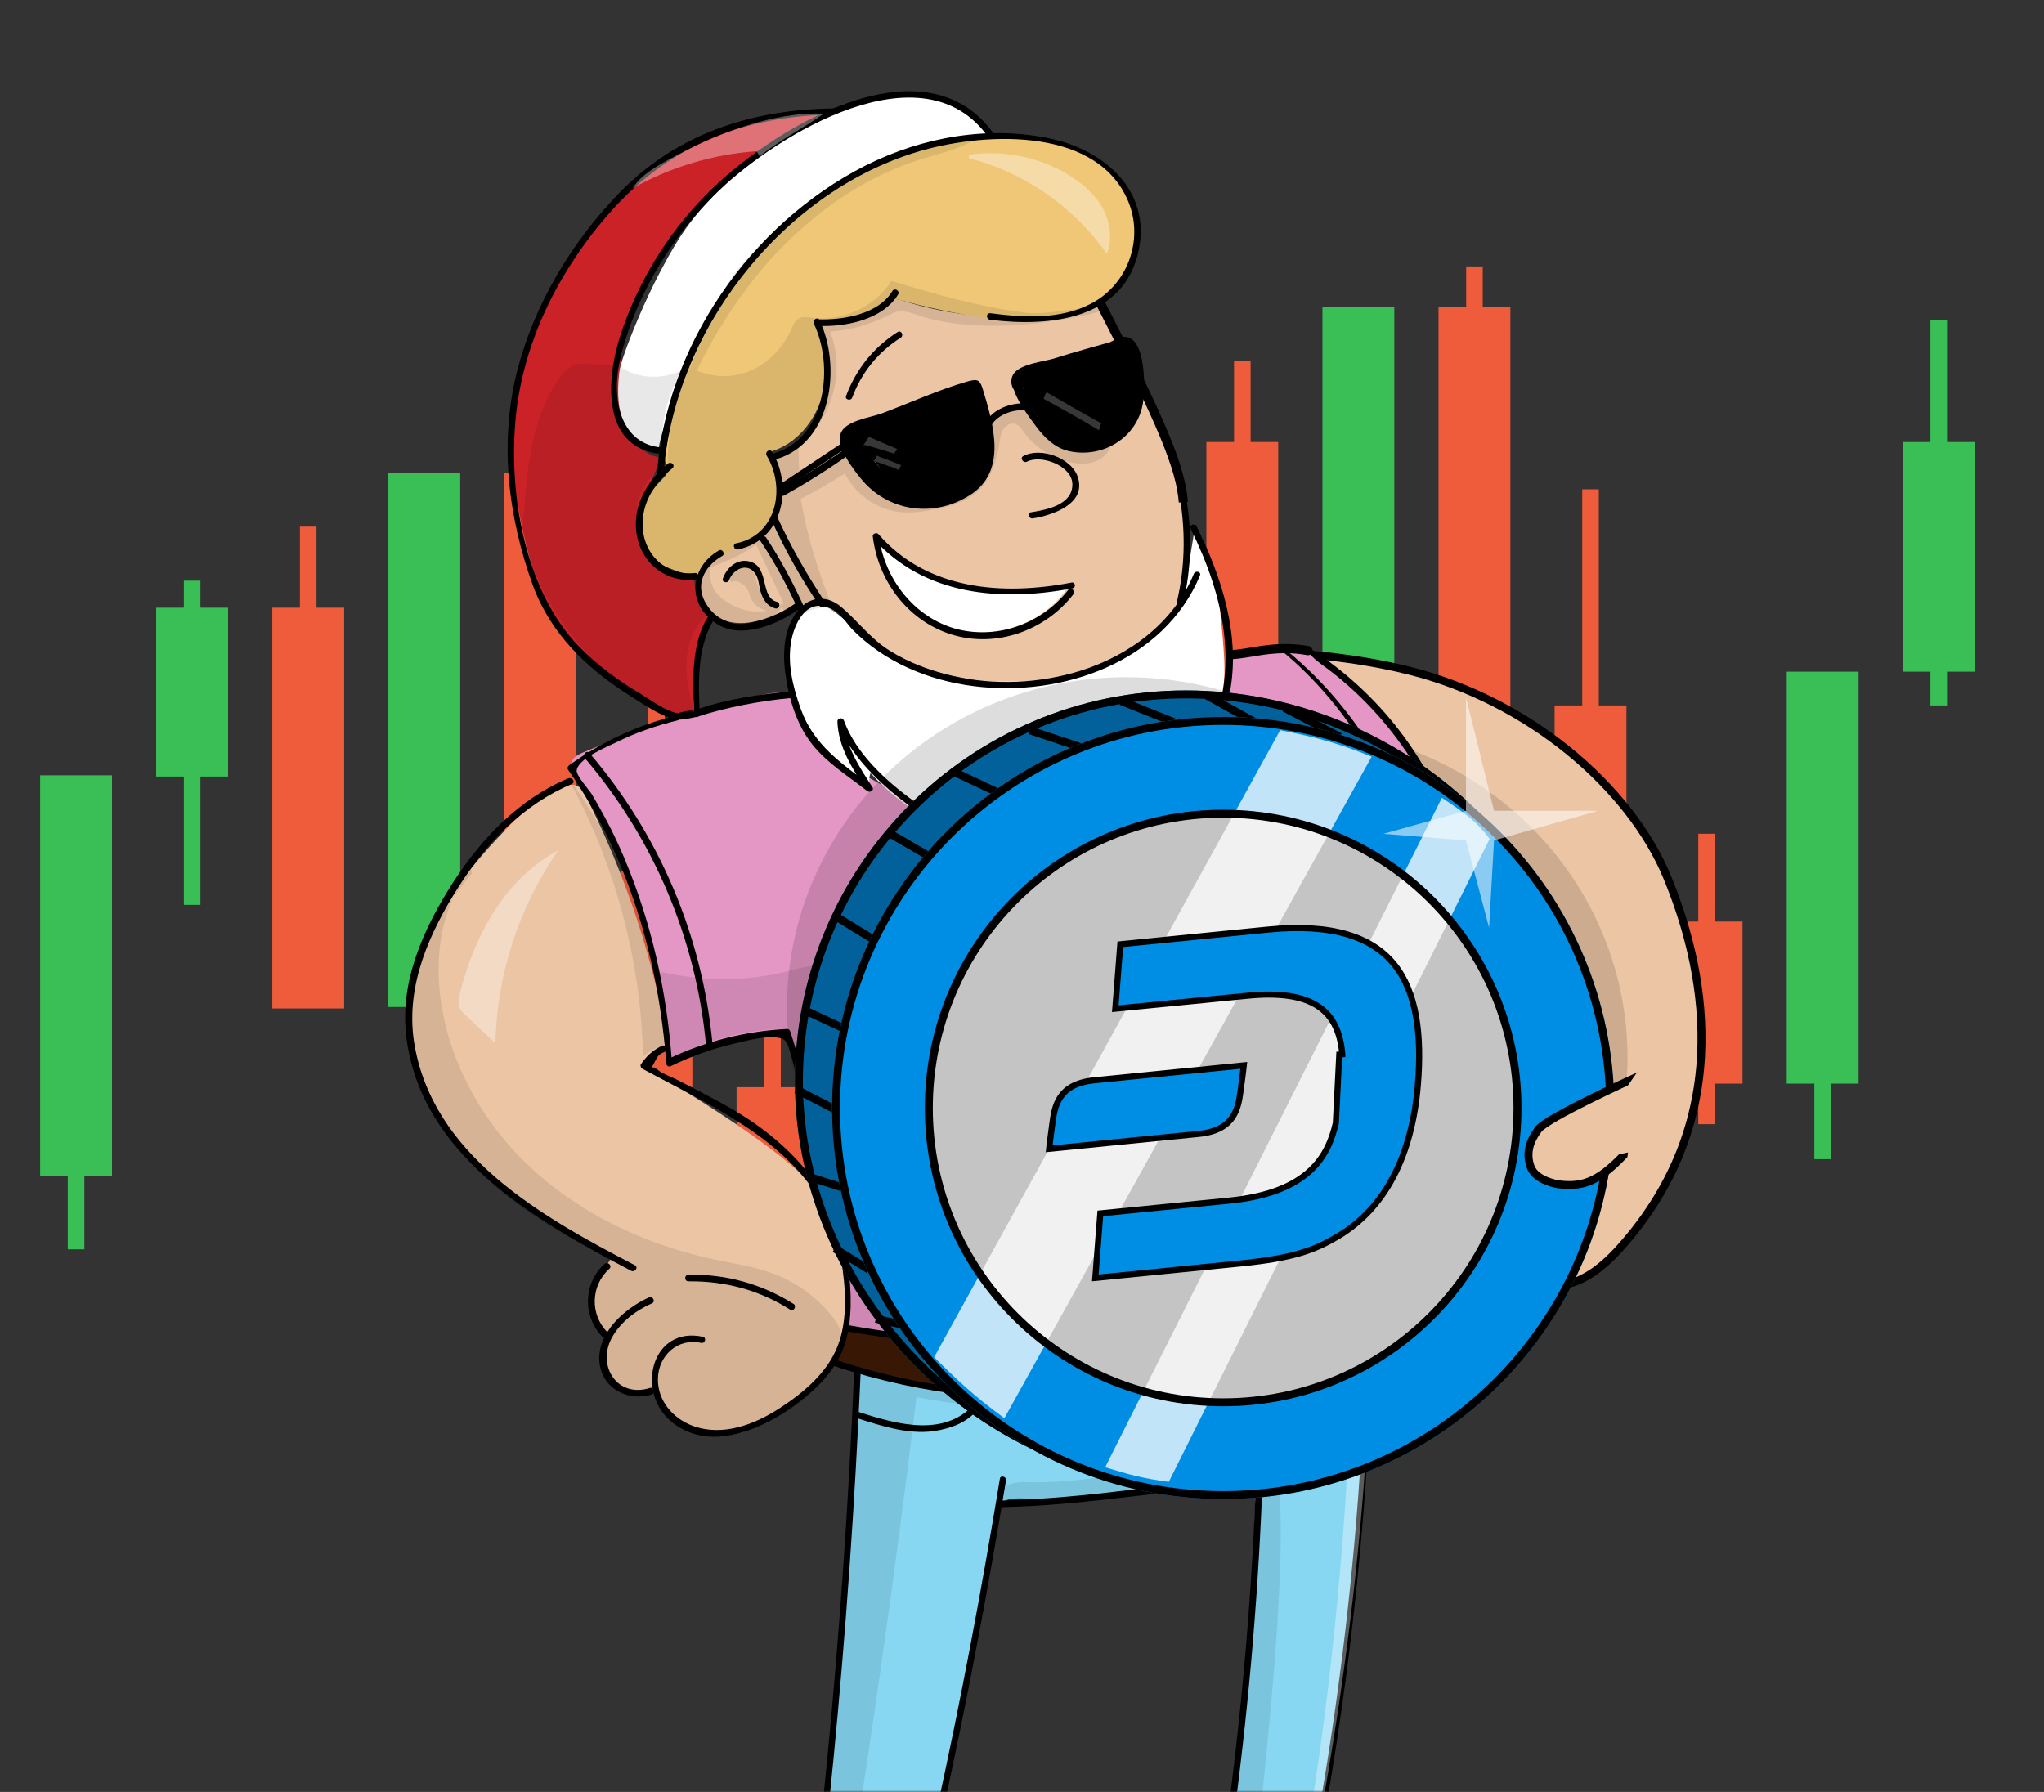 <svg width="560" height="491" viewBox="0 0 560 491" fill="none" xmlns="http://www.w3.org/2000/svg">
<rect x="0" y="0" width="560" height="491" fill="#333333" stroke="none"/>
<g clip-path="url(#clip0)">
<rect x="201.805" y="297.898" width="19.686" height="44.414" fill="#EF5C3C"/>
<rect x="170" y="238.68" width="19.686" height="59.219" fill="#EF5C3C"/>
<rect x="138.199" y="129.492" width="19.686" height="109.819" fill="#EF5C3C"/>
<rect x="74.602" y="166.504" width="19.686" height="109.819" fill="#EF5C3C"/>
<rect x="82.172" y="144.297" width="4.543" height="75.874" fill="#EF5C3C"/>
<rect x="145.773" y="118.391" width="4.543" height="140.645" fill="#EF5C3C"/>
<rect x="177.57" y="179.457" width="4.543" height="79.575" fill="#EF5C3C"/>
<rect x="209.371" y="273.84" width="4.543" height="79.575" fill="#EF5C3C"/>
<rect x="457.715" y="252.508" width="19.686" height="44.414" fill="#EF5C3C"/>
<rect x="425.914" y="193.289" width="19.686" height="59.219" fill="#EF5C3C"/>
<rect x="394.113" y="84.106" width="19.686" height="109.819" fill="#EF5C3C"/>
<rect x="330.512" y="121.113" width="19.686" height="109.819" fill="#EF5C3C"/>
<rect x="338.09" y="98.906" width="4.543" height="75.874" fill="#EF5C3C"/>
<rect x="401.688" y="73" width="4.543" height="140.645" fill="#EF5C3C"/>
<rect x="433.488" y="134.07" width="4.543" height="79.575" fill="#EF5C3C"/>
<rect x="465.285" y="228.449" width="4.543" height="79.575" fill="#EF5C3C"/>
<rect x="265.398" y="166.508" width="19.686" height="62.92" fill="#3ABF57"/>
<rect x="106.398" y="129.496" width="19.686" height="146.425" fill="#3ABF57"/>
<rect x="42.797" y="166.508" width="19.686" height="46.265" fill="#3ABF57"/>
<rect x="11" y="212.438" width="19.686" height="109.819" fill="#3ABF57"/>
<rect x="50.375" y="159.105" width="4.543" height="88.828" fill="#3ABF57"/>
<rect x="113.969" y="205.371" width="4.543" height="88.828" fill="#3ABF57"/>
<rect x="18.57" y="253.484" width="4.543" height="88.828" fill="#3ABF57"/>
<rect x="233.602" y="229.426" width="19.686" height="112.886" fill="#3ABF57"/>
<rect x="241.168" y="274.172" width="4.543" height="88.828" fill="#3ABF57"/>
<rect x="272.977" y="133.195" width="4.543" height="105.484" fill="#3ABF57"/>
<rect x="521.316" y="121.117" width="19.686" height="62.92" fill="#3ABF57"/>
<rect x="362.316" y="84.106" width="19.686" height="146.425" fill="#3ABF57"/>
<rect x="298.715" y="121.117" width="19.686" height="46.265" fill="#3ABF57"/>
<rect x="306.285" y="113.715" width="4.543" height="88.828" fill="#3ABF57"/>
<rect x="369.887" y="159.98" width="4.543" height="88.828" fill="#3ABF57"/>
<rect x="489.516" y="184.035" width="19.686" height="112.886" fill="#3ABF57"/>
<rect x="497.082" y="228.785" width="4.543" height="88.828" fill="#3ABF57"/>
<rect x="528.887" y="87.809" width="4.543" height="105.484" fill="#3ABF57"/>
<mask id="mask0" mask-type="alpha" maskUnits="userSpaceOnUse" x="0" y="0" width="617" height="491">
<rect width="617" height="491" fill="#C4C4C4"/>
</mask>
<g mask="url(#mask0)">
<path d="M385.959 183.728C370.851 179.975 357.441 179.291 357.441 179.291L387.941 252.103L413.67 313.837L399.584 358.253L377.426 376.153C384.333 382.03 420.159 355.039 425.914 351.901C425.914 351.901 433.012 353.975 443.712 342.094C476.685 305.481 466.218 263.291 456.788 240.391C446.618 215.692 418.89 191.909 385.959 183.728Z" fill="#EBC5A4"/>
<path fill-rule="evenodd" clip-rule="evenodd" d="M359.128 180.499L388.946 251.685L414.829 313.787L400.523 358.897L379.526 375.858C379.97 375.914 380.503 375.915 381.137 375.845C382.65 375.679 384.535 375.133 386.705 374.272C391.037 372.554 396.279 369.672 401.536 366.478C406.782 363.289 411.998 359.817 416.272 356.938C416.945 356.485 417.596 356.045 418.222 355.622C421.535 353.386 424.132 351.632 425.392 350.945L425.787 350.73L426.207 350.853C426.208 350.853 426.208 350.853 426.208 350.853C426.209 350.853 426.209 350.853 426.21 350.853C426.214 350.854 426.222 350.856 426.235 350.859C426.267 350.866 426.324 350.878 426.407 350.891C426.573 350.917 426.84 350.947 427.201 350.951C427.923 350.958 429.032 350.862 430.477 350.413C433.363 349.517 437.653 347.193 442.902 341.366C475.44 305.235 465.162 263.592 455.78 240.807C445.758 216.468 418.335 192.896 385.696 184.787C378.197 182.924 371.114 181.822 365.902 181.185C363.298 180.867 361.164 180.666 359.683 180.544C359.486 180.528 359.301 180.513 359.128 180.499ZM366.166 179.022C371.437 179.666 378.612 180.782 386.222 182.672C419.444 190.926 447.476 214.918 457.795 239.977C467.273 262.994 477.928 305.729 444.521 342.824C439.07 348.877 434.461 351.458 431.123 352.494C429.457 353.012 428.122 353.14 427.178 353.13C426.724 353.125 426.362 353.088 426.1 353.049C424.833 353.79 422.501 355.364 419.464 357.414C418.835 357.838 418.176 358.283 417.489 358.746C413.211 361.627 407.96 365.123 402.667 368.34C397.385 371.551 392.016 374.511 387.508 376.298C385.259 377.191 383.167 377.814 381.375 378.011C379.614 378.205 377.924 378.009 376.72 376.984L375.719 376.132L398.643 357.613L412.51 313.889L386.935 252.525L355.767 178.116L357.496 178.204L357.441 179.292C357.496 178.204 357.496 178.204 357.496 178.204L357.508 178.205L357.539 178.206C357.566 178.208 357.606 178.21 357.658 178.213C357.763 178.219 357.917 178.228 358.118 178.242C358.52 178.268 359.109 178.31 359.862 178.372C361.367 178.496 363.53 178.7 366.166 179.022Z" fill="black"/>
<ellipse cx="352.907" cy="289.79" rx="92.985" ry="90.443" fill="#0E0E0E" fill-opacity="0.14"/>
<path d="M207.054 147.678C202.387 150.43 195.926 150.789 192.815 155.336C188.867 160.959 194.012 169.574 200.593 170.531C209.806 172.087 219.139 163.592 227.753 167.062C230.386 168.138 232.539 170.172 234.693 172.087C256.589 190.992 291.887 191.949 314.74 174.36C317.731 172.087 320.364 169.574 322.278 166.463C324.432 162.874 325.269 158.686 325.628 154.618C326.107 148.516 325.509 142.294 323.953 136.431C323.953 136.431 319.49 120.526 316.221 114.351C316.34 115.069 303.134 85.34 303.134 85.34C303.134 85.22 301.818 83.784 301.818 83.665C297.032 84.741 292.126 85.699 287.22 86.297C274.178 87.852 260.897 86.536 248.333 82.707C246.898 82.229 245.581 81.75 244.146 81.989C242.71 82.229 241.394 83.066 240.197 83.904C234.932 87.254 228.591 89.049 222.369 89.049L222.463 89.402C224.349 96.471 226.296 103.768 225.001 111.065C223.685 118.483 217.942 125.543 210.524 125.901C215.908 132.243 214.233 143.371 207.054 147.678Z" fill="#EBC5A4"/>
<path d="M181.332 287.912C179.896 289.348 178.34 290.903 176.905 292.339C187.793 299.04 198.681 305.621 208.971 313.159C215.193 317.705 221.176 322.491 225.603 328.713C231.944 337.567 234.577 348.815 232.901 359.583C231.226 370.232 225.722 378.249 216.988 384.59C211.723 388.539 204.783 393.205 198.203 393.325C191.622 393.445 184.802 390.693 180.733 385.548C179.896 384.471 180.614 381.958 179.417 381.24C177.862 380.283 174.512 381.48 172.836 381.001C168.888 379.924 165.897 376.215 165.538 372.147C165.418 370.831 166.136 367.002 165.897 365.686C165.538 363.891 163.743 364.968 163.025 363.293C160.273 357.19 163.863 350.131 167.572 344.507C151.778 336.491 136.582 326.679 125.694 312.8C114.806 298.92 109.661 281.571 114.447 264.58C118.395 250.581 128.087 238.137 138.138 227.728C142.924 222.702 148.069 217.438 154.769 215.403C155.966 215.045 157.162 214.805 158.239 215.403C159.316 215.882 159.914 217.079 160.512 218.155C171.52 239.932 179.298 263.384 183.246 287.434" fill="#EBC5A4"/>
<path d="M375.281 359.105C373.845 434.366 363.316 509.388 343.933 582.136C343.574 583.571 343.095 585.247 341.899 586.084C340.822 586.922 339.386 587.041 337.95 587.041C332.207 587.281 326.464 587.161 320.84 586.563C335.198 526.737 343.095 465.236 344.052 403.616C322.994 408.88 301.217 411.273 279.56 410.556C277.646 410.556 275.612 410.556 274.415 411.991C273.697 412.829 273.578 413.906 273.338 414.863C263.288 471.219 252.28 526.857 236.366 581.896C236.127 582.853 235.409 585.964 234.571 586.563C233.734 587.161 231.221 586.802 230.264 586.802C224.521 586.922 218.777 585.486 213.034 585.605C224.88 515.849 232.059 445.374 234.691 374.78C255.391 379.087 276.449 383.514 297.628 382.677C324.788 381.6 350.992 371.908 375.042 359.105" fill="#87D7F3"/>
<path d="M375.162 346.062C332.925 366.523 284.227 373.223 238.041 364.967C236.366 364.728 233.016 365.087 231.939 363.771C230.982 362.694 232.538 360.421 232.418 358.985C231.82 351.566 232.059 343.909 229.307 336.969C227.871 333.26 225.598 329.909 224.162 326.081C219.615 313.996 224.521 299.518 218.179 288.271C217.222 286.596 215.906 284.921 214.231 284.083C211.718 282.887 208.727 283.365 205.975 283.963C198.317 285.639 190.779 287.792 183.361 290.185C181.327 262.306 172.353 234.906 157.516 211.215C157.037 210.497 156.559 209.78 156.679 208.942C156.798 207.626 158.234 206.908 159.431 206.31C174.387 199.968 190.181 196.139 205.736 191.234C209.325 190.037 214.111 189.2 217.102 190.157C220.094 191.114 218.897 194.823 220.094 197.695C223.803 206.669 233.973 210.497 242.349 215.523C247.733 218.753 252.759 222.702 258.263 225.693C270.946 232.513 286.5 233.829 300.021 229.163C313.661 224.497 325.028 213.848 330.771 200.686C332.327 197.097 333.643 193.028 336.754 190.516C336.197 190.516 335.834 182.276 336.754 179.734C341.181 177.819 353.632 177.191 358.53 177.833C382.102 192.909 396.819 216.959 402.323 244.359C402.682 246.034 402.921 247.709 402.203 249.264C401.485 250.581 400.289 251.299 398.972 252.016C387.366 258.597 374.564 262.785 361.282 264.58C370.376 290.425 375.401 317.825 375.76 345.345" fill="#E496C5"/>
<path d="M327.064 143.379C332.927 152.472 334.004 163.72 334.961 174.488C335.32 178.796 335.679 182.984 335.32 187.291C334.243 200.213 326.466 211.939 316.056 219.716C304.57 228.212 289.853 232.28 275.734 230.844C261.495 229.408 247.975 222.468 238.522 211.819C238.044 212.896 238.044 214.332 238.522 215.409C224.523 208.589 214.113 193.513 215.31 177.958C215.549 175.087 216.147 172.095 217.822 169.702C219.498 167.309 222.369 165.634 225.241 166.113C227.514 166.472 229.429 168.147 231.223 169.702C233.856 172.215 236.488 174.728 239.36 176.881C250.607 185.377 265.444 187.171 279.443 186.693C286.024 186.453 292.605 185.855 298.707 183.582C303.852 181.787 308.399 178.915 312.945 175.804C316.296 173.411 319.765 170.899 321.919 167.309C324.312 163.48 325.03 158.934 325.748 154.506C326.346 151.037 326.825 147.686 327.423 144.216" fill="white"/>
<path d="M291.766 162.037C285.185 170.892 272.98 175.199 262.212 172.567C251.443 169.934 242.709 160.482 240.914 149.594C247.495 155.576 256.11 159.166 264.844 160.721C273.579 162.277 282.672 162.037 291.526 161.08" fill="white"/>
<path d="M271.542 37.123C279.319 37.722 287.216 38.2 294.515 41.072C301.814 43.943 308.514 49.328 310.788 56.866C313.061 64.284 310.668 72.66 305.523 78.403C300.378 84.146 292.72 87.257 285.063 87.975C280.037 88.454 275.012 87.856 269.987 87.138C261.731 85.941 253.475 84.146 245.339 81.873C239.715 86.898 231.698 89.052 224.28 87.616C226.314 94.436 227.152 101.735 225.237 108.555C223.323 115.375 218.178 121.597 211.477 123.631C214.349 131.05 214.11 140.263 208.366 145.767C206.452 147.681 203.939 148.878 201.546 150.194C198.435 151.869 195.923 153.544 192.812 155.219C191.256 156.057 193.649 159.048 187.427 157.134C181.804 155.339 175.821 152.946 174.984 147.083C174.146 141.22 177.257 135.357 181.564 131.169C182.043 130.691 182.641 130.092 182.761 129.375C182.881 128.776 182.641 128.178 182.522 127.58C181.804 124.828 181.923 122.076 182.282 119.324C184.197 103.769 192.931 90.009 201.905 77.087C204.178 73.737 206.571 70.386 209.204 67.275C217.579 57.464 228.468 50.285 239.954 44.422C250.125 39.277 261.491 35.209 272.739 37.363" fill="#F0C777"/>
<path d="M270.233 35.802C266.643 30.058 259.943 26.589 253.123 25.512C246.302 24.555 241.157 25.99 234.577 27.905C230.269 29.221 227.398 31.973 221.774 33.768C218.424 34.844 214.715 36.879 211.963 39.152C203.467 45.972 194.972 53.032 188.511 61.766C185.879 65.356 183.605 69.304 181.451 73.372C177.862 80.073 174.751 87.132 171.999 94.311C169.965 99.815 168.051 105.678 169.008 111.541C169.965 117.404 174.512 123.028 180.375 123.267C181.093 118.6 182.887 114.293 184.682 109.986C188.87 100.055 193.177 90.243 199.16 81.269C215.073 56.98 242.115 40.229 271.07 36.759" fill="white"/>
<path d="M140.407 116.934C141.843 93.841 154.407 72.902 169.004 54.954C171.636 51.724 174.388 48.493 177.619 46.1C181.328 43.348 185.636 41.553 189.823 39.639C200.472 35.092 211.6 30.426 223.206 30.426L225.719 31.024C213.993 38.203 200.712 46.1 191.379 56.151C179.533 68.834 171.277 85.226 169.602 102.576C169.124 107.242 169.243 112.028 170.918 116.335C172.594 120.643 176.183 124.472 180.849 125.429C179.653 130.454 176.303 134.762 175.346 139.787C173.67 148.761 181.089 158.333 190.182 158.812C190.422 162.76 192.097 166.589 194.729 169.461C190.9 177.477 189.943 186.69 191.857 195.305C190.182 195.545 188.388 195.784 186.712 196.263C176.542 192.075 167.09 186.212 158.953 178.793C155.962 176.161 153.21 173.289 151.176 169.82C148.903 165.991 147.586 161.683 146.39 157.496C142.681 144.334 139.57 130.694 140.407 116.934Z" fill="#CB2228"/>
<path d="M377.198 343.195C380.19 347.024 381.506 352.648 378.874 356.357C376.241 360.066 371.814 361.861 367.626 363.656C359.61 366.886 351.593 369.997 343.457 373.108C336.278 375.86 329.099 378.492 321.561 380.048C315.099 381.484 308.519 382.082 301.818 382.441C277.529 383.757 251.684 380.646 228.352 373.706C229.908 370.356 230.626 366.527 232.181 363.177C235.651 364.493 241.633 365.45 245.343 365.929C268.555 368.561 292.007 370.595 314.98 366.767C336.996 363.177 357.815 354.203 377.557 343.674" fill="#3E1A06"/>
<path d="M337.113 358.629L312.106 364.133L313.063 382.2L336.754 378.611L337.113 358.629Z" fill="black"/>
<g opacity="0.45">
<g opacity="0.45">
<path opacity="0.45" d="M187.422 100.902C187.303 101.021 187.184 101.021 187.065 101.021L187.184 100.902H187.422Z" fill="black"/>
</g>
<g opacity="0.45">
<path opacity="0.45" d="M144.357 130.932C145.434 121.24 147.707 111.429 153.331 103.532C154.527 101.857 155.963 100.301 157.877 99.823C158.715 99.584 159.552 99.703 160.39 99.703C162.544 99.823 164.817 99.823 166.971 99.942C167.689 99.942 168.287 99.942 169.005 100.182C169.723 100.421 170.321 100.78 170.919 101.139C175.825 103.891 182.047 103.891 186.953 101.378C183.243 107.361 181.329 114.42 181.329 121.36C181.449 120.762 181.688 120.164 181.808 119.685C182.645 117.292 183.602 114.779 184.44 112.386C185.278 108.079 186.474 103.891 188.029 99.823C188.388 100.062 188.747 100.301 189.106 100.541C190.542 97.071 191.978 93.481 193.414 90.011C195.807 84.268 198.319 78.645 202.148 73.739C205.738 69.192 210.404 65.603 214.951 62.013C222.609 56.031 230.266 50.048 238.762 45.501C247.257 40.954 256.829 37.963 266.521 38.322H266.999C262.812 40.835 257.906 41.912 253.239 43.347C235.292 48.732 219.737 60.458 207.892 74.816C201.191 82.952 195.568 91.926 190.901 101.498C195.209 103.412 200.114 103.532 204.541 101.977C209.926 100.062 214.353 95.635 216.746 90.37C217.344 89.054 217.942 87.499 219.378 87.02C220.216 86.781 221.053 86.9 221.891 87.02C230.386 88.336 239.599 84.268 244.266 76.969C256.35 80.679 268.555 84.149 281.118 85.704C286.383 86.422 296.314 84.029 301.579 84.029L301.818 85.225C286.861 89.294 266.042 91.328 251.325 86.302C249.65 85.704 247.855 85.106 246.06 85.345C244.864 85.584 243.907 86.183 242.83 86.661C238.044 89.054 232.779 90.49 227.395 90.849C231.822 101.737 227.873 115.138 218.78 122.317C218.78 125.548 218.9 128.778 219.259 132.009C223.566 129.377 227.873 126.744 232.181 123.992C236.608 128.3 242.83 130.573 249.052 129.975C255.154 129.377 261.017 126.027 264.487 121.121C265.444 119.685 266.281 118.249 267.478 117.053C269.153 115.497 271.307 114.66 273.341 113.822C275.495 112.985 277.648 112.267 279.802 111.549C280.281 111.429 280.879 111.19 281.477 111.309C281.956 111.429 282.315 111.668 282.674 112.027C285.785 114.66 288.896 117.292 292.485 119.326C296.075 121.36 300.143 122.676 304.211 122.078V122.437C303.493 124.471 301.579 126.027 299.425 126.625C297.391 127.223 295.117 127.103 292.964 126.625C288.058 125.428 283.511 122.557 280.52 118.369C279.802 117.412 279.084 116.335 277.888 116.095C276.691 115.856 275.495 116.694 274.777 117.771C274.059 118.847 274.059 120.164 273.82 121.36C273.102 126.146 271.546 131.052 268.076 134.402C264.726 137.513 260.179 138.829 255.633 139.667C252.522 140.265 249.411 140.624 246.3 140.265C240.078 139.547 234.335 135.359 231.463 129.736C227.514 132.248 223.566 134.522 219.378 136.675C221.053 146.846 224.284 156.897 228.113 166.588C224.762 166.11 221.173 167.067 218.421 169.101C218.301 168.503 218.062 168.024 217.823 167.426C217.823 167.546 217.823 167.665 217.823 167.785C217.823 168.383 217.583 168.981 216.985 169.221C216.028 169.58 215.19 168.503 214.831 167.546C214.592 167.067 214.472 166.708 214.233 166.229C212.558 168.742 210.165 170.656 207.293 171.494C203.943 172.571 200.114 172.092 197.003 170.417C195.448 169.58 194.132 168.383 192.935 166.947C192.816 166.828 192.696 166.588 192.576 166.469C192.935 167.187 193.414 167.785 193.773 168.383C189.705 171.973 187.91 177.716 188.029 183.1C188.149 187.408 189.226 191.476 190.423 195.664C188.747 196.262 186.953 196.142 185.277 196.74C169.723 190.04 156.92 177.237 149.023 162.042C146.152 156.538 143.878 150.675 143.16 144.572C143.639 139.906 143.878 135.359 144.357 130.932ZM218.062 165.99C218.062 166.11 218.182 166.229 218.182 166.229C216.148 160.247 213.515 154.504 210.165 149C209.806 148.521 209.567 147.923 209.567 147.444C209.447 147.564 209.327 147.683 209.208 147.803C209.567 148.042 209.686 148.401 209.806 148.76C212.678 154.504 215.31 160.247 218.062 165.99ZM194.61 158.093C194.73 159.29 194.969 160.366 195.568 161.443C196.166 162.52 197.003 163.358 197.961 164.076C200.473 166.11 203.704 167.426 206.934 167.546C208.011 167.546 209.088 167.546 210.165 167.306C208.251 166.947 206.575 165.751 205.738 163.956C205.379 163.238 205.259 162.401 204.9 161.683C204.302 160.486 203.106 159.649 201.909 159.29C201.43 159.17 200.952 159.17 200.593 159.409C200.473 159.409 200.473 159.529 200.354 159.529V159.29C199.755 159.05 199.636 158.332 199.755 157.734C199.875 157.136 200.354 156.657 200.952 156.298C202.268 155.341 204.063 154.862 205.379 155.7C206.695 156.538 206.934 158.213 207.413 159.649C208.251 162.401 209.926 164.794 212.199 166.588C213.037 166.229 213.874 165.751 214.712 165.272C212.199 159.888 209.686 154.623 207.174 149.239C203.823 151.632 199.875 153.427 195.926 154.982C195.448 155.102 195.089 155.341 194.61 155.461C194.491 156.418 194.61 157.256 194.61 158.093ZM190.542 157.854C190.662 158.931 190.901 160.127 191.26 161.204C191.14 159.529 191.739 157.854 192.457 156.298C191.021 158.691 188.269 157.256 186.235 157.256C187.551 157.614 188.987 157.854 190.542 157.854ZM179.774 132.009C180.85 131.172 181.927 130.214 182.526 129.018C182.884 128.18 182.884 127.223 182.884 126.266C183.004 123.753 183.243 121.24 183.483 118.728C182.884 120.403 182.286 121.958 181.688 123.633C181.568 123.514 181.449 123.275 181.449 123.155C181.568 124.71 181.688 126.146 181.927 127.702C177.859 130.095 175.107 134.522 174.27 139.188C175.586 136.436 177.5 134.043 179.774 132.009Z" fill="black"/>
</g>
<g opacity="0.45">
<path opacity="0.45" d="M200.359 159.648L200.24 160.606C200.12 160.366 200.12 160.007 200.359 159.648Z" fill="black"/>
</g>
<g opacity="0.45">
<path opacity="0.45" d="M176.186 289.469C175.588 262.787 168.409 236.344 155.487 213.012L156.324 213.969C171.52 235.028 180.494 260.394 181.93 286.358C179.776 287.076 177.862 288.033 176.186 289.469Z" fill="black"/>
</g>
<g opacity="0.45">
<path opacity="0.45" d="M129.273 239.333C127.479 241.367 125.923 243.521 124.248 245.794C125.564 243.042 127.12 240.53 129.034 238.137L129.273 239.333Z" fill="black"/>
</g>
<g opacity="0.45">
<path opacity="0.45" d="M124.254 245.797C120.306 254.292 119.468 264.104 120.665 273.436C123.058 291.743 132.869 308.733 146.629 321.058C160.389 333.382 177.738 341.279 195.806 345.108C201.31 346.304 206.814 347.022 212.078 349.056C218.42 351.449 224.163 355.756 228.351 361.141C228.949 361.978 229.547 362.816 229.906 363.773C230.265 364.97 230.146 366.286 229.906 367.602C228.59 374.661 224.163 380.764 218.3 385.071C212.557 389.259 205.497 391.532 198.438 392.37C194.37 392.848 190.062 392.848 186.234 391.293C182.405 389.618 180.849 383.994 179.294 381.482C175.704 382.678 171.157 382.08 168.405 379.328C165.654 376.576 164.816 372.268 166.012 368.679C166.252 367.961 166.611 367.243 166.491 366.525C166.252 365.568 165.295 364.97 164.577 364.252C162.543 362.337 161.825 359.346 162.184 356.474C162.543 353.722 163.978 351.21 165.534 348.817C166.012 348.099 166.491 347.381 166.491 346.663C166.611 344.868 164.696 343.672 163.141 342.834C150.458 336.493 138.253 328.835 128.681 318.425C119.109 308.016 112.409 294.375 112.289 280.256C112.169 267.813 117.195 255.967 124.254 245.797Z" fill="black"/>
</g>
<g opacity="0.45">
<path opacity="0.45" d="M181.091 265.301C181.091 265.66 181.091 265.899 181.211 266.258C181.091 266.258 180.972 266.258 180.852 266.138L181.091 265.301Z" fill="black"/>
</g>
<g opacity="0.45">
<path opacity="0.45" d="M210.883 586.921C211.84 586.323 212.917 586.083 213.635 585.365C214.473 584.528 214.712 583.451 214.832 582.254C217.703 565.264 219.857 548.273 221.891 531.163C228.233 480.072 234.335 428.742 233.976 377.172C233.737 376.693 233.737 376.215 233.976 375.856C233.976 375.736 233.976 375.617 233.976 375.497C232.181 374.779 230.267 374.061 228.472 373.224C229.908 369.275 231.344 365.207 232.66 361.258C232.779 361.498 233.019 361.617 233.138 361.737C232.899 352.165 230.745 342.712 226.797 333.978C225.241 330.747 223.566 327.517 222.37 324.047C217.823 310.766 222.729 294.972 215.55 283.006C215.31 282.647 215.071 282.169 214.592 282.049C214.233 281.93 213.874 281.93 213.516 281.93C202.627 282.408 191.859 285.519 182.406 290.903C182.287 282.647 181.808 274.391 180.97 266.255C192.696 269.007 205.02 269.007 216.626 265.896C221.293 264.7 226.677 263.264 230.386 266.255C232.181 267.811 233.138 270.084 233.856 272.357C244.027 302.869 240.557 337.208 254.317 366.284C248.932 365.685 243.548 365.207 238.164 364.968C238.762 365.207 239.48 365.446 240.198 365.566C246.061 367.121 252.163 367.6 258.026 366.882L257.428 367.959C257.069 372.027 257.188 376.095 257.906 380.163C258.026 380.522 257.906 381.001 257.547 381.12C257.428 381.12 257.308 381.12 257.188 381.12C255.274 380.762 253.359 380.403 251.325 380.044C251.325 380.163 251.325 380.163 251.325 380.283C269.393 384.112 288.058 384.59 306.365 382.197C330.654 378.967 354.106 370.711 375.523 358.985C375.404 360.062 375.284 361.019 375.164 362.096L374.686 362.933C363.558 369.036 351.832 373.822 339.628 377.292C339.508 378.249 339.389 379.206 339.389 380.283C322.159 383.155 304.929 385.548 287.46 385.907C275.256 386.146 263.051 385.189 251.086 382.796C242.95 450.159 232.899 517.164 220.814 583.93C220.695 584.887 220.455 585.844 219.737 586.562C218.661 587.519 216.626 587.758 215.789 588.716C218.541 589.673 221.293 590.63 224.045 591.587C222.489 594.339 221.652 597.57 222.609 600.561C223.566 603.552 226.677 605.945 229.668 605.227C226.916 606.783 223.806 607.86 220.575 608.099C220.695 610.612 220.695 613.244 220.814 615.757C220.814 616.594 220.814 617.432 220.336 618.03C219.737 618.628 218.78 618.748 217.943 618.748C215.071 618.868 212.199 618.987 209.447 618.987C209.687 616.475 209.687 613.842 209.328 611.33C208.371 604.031 205.379 596.373 208.49 589.673C209.208 588.596 209.806 587.519 210.883 586.921Z" fill="black"/>
</g>
<g opacity="0.45">
<path opacity="0.45" d="M275.735 407.088C277.649 406.011 280.162 406.011 282.435 406.13C304.212 406.489 325.39 398.951 347.047 398.473C347.765 398.473 348.483 398.473 348.961 398.951C349.201 399.31 349.32 399.669 349.44 400.148C354.226 421.924 345.731 489.408 345.013 500.655C344.175 513.458 334.124 571.728 329.697 588.359C327.304 589.317 324.792 590.154 322.399 591.111C325.629 591.949 328.979 592.308 332.21 592.069C331.731 596.017 331.133 599.846 330.655 603.794C327.783 603.914 324.911 604.512 322.279 605.828C328.501 605.47 334.842 604.153 340.705 601.88C337.235 603.914 333.885 605.948 330.415 607.982C330.056 608.221 329.578 608.461 329.338 608.939C329.099 609.418 329.099 610.016 329.219 610.615C329.697 613.845 330.176 617.076 330.655 620.306L330.056 621.144C326.467 621.263 322.997 621.263 319.407 621.024C317.972 620.905 316.177 620.665 315.698 619.229C315.339 618.511 315.578 617.554 315.818 616.836C316.536 613.725 317.373 610.495 318.091 607.384C313.903 598.769 319.048 588.838 322.279 579.744C324.074 574.48 325.27 568.976 326.347 563.472C334.483 522.551 340.346 481.271 343.816 439.752C344.654 429.343 345.491 418.813 344.534 408.284C344.414 406.968 344.175 405.412 342.979 404.695C342.261 404.216 341.304 404.336 340.346 404.455C318.33 407.207 296.315 409.959 274.299 412.711C272.624 411.156 273.82 408.284 275.735 407.088Z" fill="black"/>
</g>
</g>
<path d="M246.061 80.678C241.873 87.618 231.583 89.652 224.045 89.293C222.848 89.293 222.848 87.498 224.045 87.498C230.865 87.737 240.676 86.182 244.505 79.721C245.104 78.763 246.659 79.721 246.061 80.678Z" fill="black"/>
<path d="M224.524 87.738C230.506 100.181 228.113 121.12 212.798 125.787C211.721 126.146 211.242 124.351 212.319 124.112C226.438 119.804 228.472 100.062 222.968 88.695C222.49 87.618 224.045 86.661 224.524 87.738Z" fill="black"/>
<path d="M211.6 123.871C217.343 133.562 214.472 148.04 202.148 150.553C201.071 150.792 200.592 148.997 201.669 148.878C212.916 146.604 215.309 133.562 210.045 124.828C209.446 123.751 211.002 122.794 211.6 123.871Z" fill="black"/>
<path d="M271.303 85.822C280.397 87.019 290.567 87.617 298.943 83.19C309.472 77.686 313.779 64.525 308.515 53.876C299.062 34.372 268.312 36.406 251.082 41.671C213.631 53.158 184.436 91.207 181.804 130.093C181.684 131.29 179.89 131.29 180.009 130.093C182.283 94.796 205.734 61.294 237.083 45.38C252.757 37.483 271.064 34.253 288.294 38.081C302.652 41.312 315.335 52.32 311.985 68.473C308.156 87.617 287.456 89.651 271.303 87.617C270.107 87.498 270.107 85.703 271.303 85.822Z" fill="black"/>
<path d="M184.197 128.298C179.531 132.246 176.061 137.271 176.061 143.613C176.061 151.749 182.283 157.851 190.419 157.014C191.616 156.894 191.616 158.689 190.419 158.809C182.881 159.646 176.3 154.86 174.625 147.442C172.83 139.425 176.898 132.126 182.881 127.101C183.838 126.263 185.154 127.46 184.197 128.298Z" fill="black"/>
<path d="M197.842 152.349C192.817 155.221 190.184 160.485 193.654 165.75C195.928 169.339 199.996 171.493 204.184 170.895C208.85 170.177 213.995 168.143 217.824 165.391C218.781 164.673 219.619 166.229 218.781 166.946C213.038 171.134 203.107 175.202 196.526 171.015C188.031 165.75 188.868 155.46 197.004 150.793C197.962 150.315 198.799 151.87 197.842 152.349Z" fill="black"/>
<path d="M212.438 166.707C210.164 166.109 208.968 164.194 208.37 162.041C207.891 160.365 207.891 158.451 206.814 157.015C204.541 154.024 200.832 156.058 199.755 158.93C199.396 160.006 197.601 159.528 198.08 158.451C199.276 155.101 202.626 152.588 206.216 154.144C210.643 156.178 208.37 163.835 212.916 164.912C213.993 165.271 213.515 166.946 212.438 166.707Z" fill="black"/>
<path d="M270.705 37.483C252.757 12.476 212.913 36.885 196.88 52.319C188.265 60.575 181.206 70.387 176.061 81.155C173.189 87.138 170.916 93.48 169.6 99.941C167.805 108.795 169.6 121.119 180.608 122.555C181.684 122.674 181.804 124.469 180.608 124.35C164.455 122.315 166.249 103.291 169.959 91.924C174.625 77.566 182.642 64.404 193.171 53.636C209.922 36.286 252.757 9.365 272.26 36.645C272.978 37.483 271.423 38.44 270.705 37.483Z" fill="black"/>
<path d="M228.23 31.385C204.18 31.744 183.72 39.641 167.567 57.708C153.089 73.861 142.68 94.561 141.124 116.457C139.569 136.558 144.115 162.163 158.593 177.12C163.619 182.265 169.482 186.572 175.584 190.162C178.336 191.837 182.284 194.828 185.634 195.427C185.634 195.427 190.779 193.871 189.942 195.307C190.54 194.23 189.822 190.162 189.822 188.965C189.942 182.385 190.301 174.847 193.89 169.103C194.489 168.146 196.044 168.984 195.446 170.06C191.019 177.24 191.258 187.29 191.737 195.546C191.737 195.905 191.497 196.384 191.019 196.384C188.506 196.862 186.472 197.58 184.079 196.862C180.13 195.666 176.062 192.794 172.592 190.641C160.867 183.222 150.936 173.77 146.03 160.488C139.09 141.464 136.697 120.764 141.842 101.022C146.628 82.954 156.679 66.323 169.601 52.922C185.395 36.649 205.736 30.068 228.111 29.709C229.427 29.47 229.427 31.265 228.23 31.385Z" fill="black"/>
<path d="M352.543 178.281C374.32 195.989 390.838 225.693 391.676 253.811C391.676 255.008 389.881 255.008 389.881 253.811C389.043 226.172 372.508 195.75 351.09 178.281C350.253 177.563 351.705 177.563 352.543 178.281Z" fill="black"/>
<path d="M378.753 358.029C334.242 385.429 277.647 390.693 228.231 374.182C227.155 373.823 227.633 372.028 228.71 372.506C277.647 388.899 333.764 383.754 377.796 356.593C378.872 355.755 379.71 357.311 378.753 358.029Z" fill="black"/>
<path d="M377.081 344.149C333.648 371.788 281.001 373.463 231.705 364.729C230.628 364.489 231.107 362.814 232.183 363.054C281.001 371.788 333.289 369.993 376.244 342.713C377.201 341.995 378.038 343.55 377.081 344.149Z" fill="black"/>
<path d="M378.032 342.833C380.545 347.021 381.143 351.926 379.707 356.593C379.348 357.67 377.673 357.191 378.032 356.114C379.229 351.807 378.75 347.499 376.477 343.67C375.998 342.713 377.553 341.876 378.032 342.833Z" fill="black"/>
<path d="M350.873 402.658C337.951 406.606 324.191 408.401 310.79 409.957C298.705 411.392 286.621 412.709 274.416 412.948C273.22 412.948 273.22 411.153 274.416 411.153C286.022 410.794 297.629 409.717 309.115 408.282C322.875 406.606 336.994 404.812 350.395 400.863C351.472 400.624 351.95 402.299 350.873 402.658Z" fill="black"/>
<path d="M235.768 376.694C232.657 447.049 225.956 517.165 215.188 586.802C215.068 587.999 213.273 587.4 213.513 586.324C224.281 516.926 230.982 446.93 233.973 376.694C234.093 375.618 235.887 375.618 235.768 376.694Z" fill="black"/>
<path d="M376.238 359.347C374.922 436.522 363.316 513.697 342.018 588C341.659 589.077 339.984 588.599 340.343 587.522C361.641 513.458 373.127 436.402 374.444 359.347C374.444 358.27 376.238 358.27 376.238 359.347Z" fill="black"/>
<path d="M345.969 403.976C343.815 465.596 335.679 526.857 321.799 586.922C321.56 587.999 319.765 587.521 320.124 586.444C334.004 526.498 342.02 465.357 344.174 403.976C344.174 402.779 345.969 402.779 345.969 403.976Z" fill="black"/>
<path d="M275.615 405.652C265.564 466.794 252.642 527.457 235.292 587.043C234.933 588.12 233.258 587.642 233.617 586.565C250.967 526.978 263.889 466.435 273.94 405.173C274.059 404.097 275.854 404.575 275.615 405.652Z" fill="black"/>
<path d="M267.718 384.355C268.317 385.432 268.317 386.269 267.359 386.868C266.761 387.466 266.163 387.944 265.565 388.423C264.607 389.141 263.65 389.739 262.573 390.218C260.539 391.175 258.146 391.773 255.873 392.132C248.574 393.089 241.515 390.696 234.695 388.543C233.618 388.184 234.096 386.509 235.173 386.868C245.942 390.337 259.343 394.166 267.718 383.876C267.958 383.517 268.436 383.517 268.795 383.757C268.915 383.757 269.035 383.876 269.154 383.876C269.633 384.116 269.752 384.714 269.513 385.073C269.394 385.192 269.394 385.312 269.274 385.432C268.676 386.15 267.12 385.312 267.718 384.355Z" fill="black"/>
<path d="M374.567 374.779C370.02 374.181 366.191 371.788 363.559 368.079C362.841 367.121 364.396 366.284 365.114 367.121C367.507 370.352 371.097 372.386 375.045 372.984C376.122 373.224 375.644 374.899 374.567 374.779Z" fill="black"/>
<path d="M338.072 358.624C338.192 365.324 338.072 372.025 337.713 378.606C337.594 379.802 335.799 379.802 335.919 378.606C336.278 371.905 336.397 365.205 336.278 358.624C336.158 357.427 337.953 357.427 338.072 358.624Z" fill="black"/>
<path d="M313.062 364.369C314.019 370.232 314.378 376.214 314.019 382.197C313.66 381.957 313.301 381.599 312.942 381.359C320.48 380.043 327.898 378.607 335.317 377.052C336.394 376.812 336.872 378.607 335.795 378.727C328.377 380.282 320.839 381.718 313.421 383.034C312.942 383.154 312.224 382.795 312.344 382.197C312.703 376.334 312.463 370.591 311.506 364.847C311.147 363.77 312.822 363.292 313.062 364.369Z" fill="black"/>
<path d="M336.994 379.569C329.097 381.603 321.081 382.321 312.945 383.159C311.748 383.278 311.748 381.483 312.945 381.364C320.841 380.646 328.738 379.808 336.516 377.894C337.712 377.535 338.191 379.21 336.994 379.569Z" fill="black"/>
<path d="M312.108 363.174C320.483 362.097 328.978 361.021 336.875 357.67C337.952 357.192 338.431 358.987 337.354 359.346C329.337 362.696 320.722 363.773 312.108 364.849C311.031 365.208 311.031 363.414 312.108 363.174Z" fill="black"/>
<path d="M328.021 380.168C328.141 387.108 327.901 394.048 327.303 400.868C327.303 401.346 326.944 401.705 326.346 401.825C324.91 401.945 323.474 402.184 322.158 402.304C320.961 402.423 321.081 400.628 322.158 400.509C323.594 400.389 325.03 400.15 326.346 400.03C326.106 400.27 325.747 400.628 325.389 400.987C325.867 394.048 326.106 387.228 326.106 380.288C326.226 378.972 328.021 378.972 328.021 380.168Z" fill="black"/>
<path d="M322.761 380.882C322.881 385.189 322.881 389.497 322.642 393.685C322.642 394.881 320.847 394.881 320.847 393.685C321.086 389.377 321.086 385.07 320.966 380.882C320.966 379.805 322.761 379.805 322.761 380.882Z" fill="black"/>
<path d="M280.402 124.948C285.069 122.435 293.444 125.427 295.239 130.572C297.871 138.11 288.179 141.221 282.915 142.058C281.838 142.178 281.24 140.503 282.436 140.383C286.744 139.665 293.923 138.349 293.803 132.606C293.683 127.58 285.188 124.469 281.359 126.503C280.282 126.982 279.325 125.427 280.402 124.948Z" fill="black"/>
<path d="M246.777 92.522C240.555 96.471 236.008 102.094 233.495 108.914C233.136 109.991 231.342 109.513 231.82 108.436C234.572 101.137 239.358 95.154 245.939 90.967C246.896 90.368 247.734 91.924 246.777 92.522Z" fill="black"/>
<path d="M213.034 141.82C216.744 149.956 221.171 157.614 226.076 165.032C226.675 165.989 225.119 166.947 224.521 165.989C219.496 158.571 215.188 150.913 211.479 142.777C211 141.7 212.556 140.743 213.034 141.82Z" fill="black"/>
<path d="M209.927 147.322C213.995 153.544 217.465 160.005 220.457 166.706C220.935 167.783 219.38 168.62 218.901 167.663C215.91 160.843 212.44 154.382 208.372 148.279C207.654 147.322 209.209 146.365 209.927 147.322Z" fill="black"/>
<path d="M354.703 247.948C369.301 277.742 376.599 310.765 375.881 343.909C375.881 345.105 374.087 345.105 374.087 343.909C374.685 311.005 367.506 278.34 353.148 248.786C352.549 247.829 354.105 246.872 354.703 247.948Z" fill="black"/>
<path d="M161.467 206.31C180.731 228.805 192.457 256.564 195.209 286.118C195.329 287.314 193.534 287.314 193.414 286.118C190.662 257.162 179.056 229.762 160.151 207.627C159.553 206.669 160.75 205.473 161.467 206.31Z" fill="black"/>
<path d="M358.718 177.555C358.359 177.315 358.231 177.196 357.991 177.555C357.991 178.282 359.132 179.869 361.884 181.903C372.413 189.441 381.387 199.252 388.088 210.38C391.438 216.003 394.31 221.986 396.463 228.328C398.139 233.233 401.489 241.489 400.651 246.754C399.694 252.138 387.131 256.685 382.703 258.36C376.003 260.873 369.063 262.428 361.884 262.907C360.688 263.026 360.688 264.821 361.884 264.702C373.849 263.864 385.455 260.274 395.745 253.933C400.532 250.942 402.925 250.463 402.207 244.959C401.489 239.814 400.292 234.669 398.737 229.644C391.917 207.987 377.742 189.759 358.718 177.555Z" fill="black"/>
<path d="M293.799 161.202C274.415 164.911 252.998 163.236 239.238 147.442C239.716 147.202 240.315 146.963 240.793 146.843C242.229 158.569 250.605 169.457 262.45 172.449C273.817 175.201 285.663 170.654 292.722 161.56C293.44 160.603 294.636 161.919 294.038 162.877C286.261 172.927 272.621 177.713 260.416 173.765C248.571 169.936 240.554 159.048 239.118 146.963C238.998 146.245 240.195 145.766 240.674 146.365C253.955 161.68 274.655 163.236 293.44 159.646C294.517 159.287 294.995 160.962 293.799 161.202Z" fill="black"/>
<path d="M325.15 137.392C326.586 146.725 326.346 155.938 324.192 165.031C323.953 166.108 322.158 165.63 322.517 164.553C324.551 155.699 324.791 146.844 323.475 137.751C323.235 136.794 325.03 136.315 325.15 137.392Z" fill="black"/>
<path d="M301.328 82.754C318.385 115.88 323.445 128.033 324.211 137.601" stroke="black" stroke-width="2.5"/>
<path d="M358.126 179.511C358.805 179.636 359.457 179.187 359.581 178.508C359.706 177.829 359.257 177.177 358.578 177.052L358.126 179.511ZM336.922 180.621C338.297 180.621 339.763 180.431 341.283 180.191C342.837 179.947 344.415 179.657 346.175 179.413C349.644 178.934 353.585 178.676 358.126 179.511L358.578 177.052C353.679 176.151 349.447 176.437 345.833 176.937C344.051 177.183 342.359 177.491 340.894 177.722C339.394 177.958 338.09 178.121 336.922 178.121L336.922 180.621Z" fill="black"/>
<path d="M327.784 144.091C334.724 158.09 339.989 174.362 336.878 190.037C334.365 202.839 326.588 215.881 315.7 223.18C293.923 237.538 266.762 234.786 246.78 218.992C239.96 213.608 232.542 206.309 229.551 197.934C230.149 197.814 230.747 197.814 231.345 197.694C231.585 204.395 235.413 210.138 239.003 215.642C239.601 216.599 238.285 217.317 237.567 216.719C232.422 212.651 226.679 209.181 222.491 203.916C218.064 198.293 215.91 190.755 215.073 183.815C214.355 177.952 214.953 170.773 219.5 166.346C222.73 163.235 226.918 163.355 230.388 166.226C235.055 170.175 238.405 174.961 243.789 178.311C248.934 181.542 254.797 183.815 260.66 185.131C272.386 187.883 284.949 187.285 296.316 183.695C309.717 179.388 321.562 170.534 327.066 157.252C327.545 156.175 329.22 156.654 328.741 157.731C318.81 181.422 290.932 191.114 266.762 188.003C254.438 186.447 242.234 181.422 233.379 172.328C232.183 171.012 230.986 169.098 229.551 168.021C221.893 162.278 217.944 169.935 216.868 175.2C215.551 181.542 217.226 188.242 219.38 194.225C222.97 204.275 230.627 209.181 238.764 215.403C238.285 215.762 237.806 216.121 237.328 216.48C233.619 210.736 229.67 204.754 229.431 197.694C229.431 196.618 230.867 196.498 231.226 197.455C234.456 206.429 242.832 214.087 250.49 219.591C261.737 227.607 275.257 232.154 289.137 230.838C307.204 229.043 322.759 218.753 330.776 202.361C339.989 183.456 335.203 162.996 326.229 144.928C325.75 143.971 327.186 143.133 327.784 144.091Z" fill="black"/>
<path d="M182.166 288.151C180.73 288.869 180.371 288.989 179.534 290.664C178.098 293.416 178.576 291.741 180.252 293.176C181.568 294.253 183.722 294.971 185.157 295.689C188.747 297.484 192.336 299.398 195.926 301.313C201.789 304.424 207.412 307.893 212.438 312.201C223.326 321.414 230.505 332.781 232.42 347.019C233.257 353.959 233.616 361.617 231.462 368.317C229.309 374.898 224.523 379.804 219.138 383.992C209.566 391.41 194.131 398.709 183.363 389.017C174.269 380.761 178.696 363.292 192.576 366.283C193.653 366.523 193.174 368.198 192.097 367.958C185.636 366.523 180.371 371.428 180.252 377.77C180.132 383.752 184.32 388.658 189.824 390.692C197.96 393.683 206.695 390.333 213.515 385.906C219.976 381.718 226.676 376.214 229.548 368.676C232.3 361.497 231.702 352.882 230.505 345.464C226.078 316.508 198.798 305.141 175.944 292.817C175.585 292.578 175.346 291.98 175.585 291.621C177.141 289.347 178.696 287.912 181.209 286.595C182.286 285.997 183.123 287.553 182.166 288.151Z" fill="black"/>
<path d="M216.985 191.234C208.729 191.952 198.803 193.809 190.906 196.441C189.829 196.8 190.193 194.621 191.269 194.262C199.286 191.51 208.61 190.157 216.985 189.439C218.062 189.32 218.062 191.114 216.985 191.234Z" fill="black"/>
<path d="M185.753 197.337C179.89 198.773 174.266 200.687 168.762 203.439C166.25 204.636 158.113 207.986 157.994 211.216C157.994 212.652 161.344 216.361 162.181 217.678C163.498 219.951 164.814 222.224 166.01 224.498C167.925 228.087 169.6 231.677 171.155 235.386C178.574 253.094 182.761 271.999 184.078 291.024C183.599 290.785 183.12 290.545 182.761 290.306C193.171 285.281 204.179 282.529 215.666 281.93C216.024 281.93 216.383 282.17 216.503 282.648C220.93 295.81 223.204 309.45 223.562 323.449C223.562 324.646 221.768 324.646 221.768 323.449C221.528 311.604 219.853 299.758 216.503 288.392C215.546 284.922 215.067 284.323 211.597 284.204C208.486 284.084 204.538 285.161 201.427 285.879C195.325 287.315 189.462 289.349 183.838 292.101C183.24 292.46 182.522 291.981 182.522 291.383C180.488 262.906 172.112 234.429 155.601 210.857C155.361 210.379 155.601 209.9 155.959 209.661C164.933 203.2 174.745 198.653 185.513 196.021C186.351 195.303 186.83 196.978 185.753 197.337Z" fill="black"/>
<path d="M319.049 221.026C306.485 244.836 275.615 243.041 258.266 226.051C257.428 225.213 258.744 224.017 259.582 224.735C276.213 240.888 305.528 242.802 317.613 220.068C318.091 219.111 319.647 220.068 319.049 221.026Z" fill="black"/>
<path d="M309.354 227.848C300.739 235.626 285.423 236.224 275.133 232.156C274.057 231.677 274.535 230.002 275.612 230.481C285.184 234.31 300.021 233.951 308.038 226.652C308.995 225.814 310.191 227.011 309.354 227.848Z" fill="black"/>
<path d="M178.581 382.079C172.119 384.113 164.94 380.523 164.222 373.225C163.504 365.208 171.162 358.507 177.743 355.516C178.82 355.038 179.657 356.593 178.7 357.072C174.153 359.106 169.966 362.217 167.573 366.644C163.504 374.301 169.128 383.156 178.102 380.284C179.179 380.045 179.657 381.72 178.581 382.079Z" fill="black"/>
<path d="M165.06 366.288C159.556 360.784 159.795 351.451 165.658 346.306C166.495 345.588 167.812 346.785 166.974 347.622C161.829 352.169 161.59 360.186 166.376 364.972C167.213 365.809 165.897 367.125 165.06 366.288Z" fill="black"/>
<path d="M216.507 358.864C208.012 353.48 198.679 350.967 188.629 351.086C187.432 351.086 187.432 349.292 188.629 349.292C198.919 349.052 208.73 351.804 217.465 357.308C218.302 357.907 217.465 359.462 216.507 358.864Z" fill="black"/>
<path d="M156.681 214.804C143.4 220.427 133.349 230.837 125.691 242.922C117.675 255.485 111.213 269.843 113.367 285.039C118.034 316.507 148.425 333.378 173.911 346.66C174.988 347.138 174.03 348.694 172.954 348.215C146.75 334.455 115.401 316.747 111.333 284.202C109.419 269.006 115.999 254.528 124.016 241.965C131.913 229.76 142.083 218.992 155.724 213.248C156.801 212.889 157.758 214.325 156.681 214.804Z" fill="black"/>
<path d="M305.409 93.119C314.143 88.333 313.784 106.041 313.186 110.109C311.87 119.562 302.537 125.664 292.965 123.63C289.016 122.792 286.025 119.801 283.752 116.69C281.837 114.058 276.932 107.836 277.53 104.246C278.008 101.135 282.914 100.657 285.307 99.819C292.845 97.306 300.503 94.913 308.161 92.76C309.237 92.401 309.716 94.196 308.639 94.435C302.417 96.23 296.315 98.144 290.093 100.178C286.504 101.375 280.401 102.212 280.282 107.118C280.282 108.913 283.393 112.861 284.35 114.297C286.623 117.647 288.777 120.28 292.726 121.356C296.554 122.433 302.417 121.596 305.887 119.203C309.955 116.451 311.271 112.383 311.511 107.716C311.63 105.921 311.87 91.444 306.246 94.555C305.289 95.272 304.332 93.717 305.409 93.119Z" fill="black"/>
<path d="M309.12 94.436C303.017 96.59 296.795 98.624 290.693 100.778C289.616 101.137 289.138 99.462 290.215 99.103C296.317 96.949 302.539 94.915 308.641 92.761C309.718 92.402 310.196 94.077 309.12 94.436Z" fill="black"/>
<path d="M281.836 112.623C278.126 111.666 271.905 113.819 271.067 118.007C270.828 119.084 269.153 118.605 269.392 117.529C270.469 112.264 277.768 109.632 282.434 110.828C283.391 111.187 282.913 112.982 281.836 112.623Z" fill="black"/>
<path d="M269.155 106.279C272.146 116.211 276.214 129.253 265.446 135.833C255.634 141.936 243.19 140.141 235.892 131.167C233.738 128.535 229.191 122.672 230.268 118.963C231.345 115.253 238.524 114.416 241.396 113.339C249.173 110.467 257.19 106.758 265.206 104.485C267.599 103.886 268.317 103.886 269.155 106.279C269.514 107.356 267.719 107.835 267.48 106.758C266.881 104.963 266.283 106.16 264.967 106.758C262.813 107.715 260.54 108.314 258.386 109.151C254.318 110.587 250.369 112.023 246.301 113.459C244.148 114.296 241.874 115.014 239.72 115.852C238.404 116.33 235.293 116.809 234.217 117.886C230.268 122.193 236.131 129.133 239.003 132.005C245.823 138.825 256.472 139.423 264.488 134.278C274.3 128.056 269.992 115.732 267.36 106.758C267.121 105.681 268.796 105.203 269.155 106.279Z" fill="black"/>
<path d="M233.26 124.108C227.397 128.296 221.295 132.125 214.953 135.714C213.996 136.312 213.039 134.757 213.996 134.159C220.218 130.569 226.32 126.621 232.303 122.553C233.26 121.954 234.217 123.51 233.26 124.108Z" fill="black"/>
<path d="M229.906 122.196C230.146 121.957 230.385 121.718 230.505 121.478C230.864 121.957 231.223 122.436 231.582 122.914C226.078 126.623 220.454 130.333 214.83 134.042C213.993 134.64 213.036 133.324 213.754 132.606C213.873 132.486 213.993 132.367 214.112 132.247C214.95 131.409 216.147 132.726 215.429 133.563C215.309 133.683 215.189 133.802 215.07 133.922C214.711 133.443 214.352 132.965 213.993 132.486C219.616 128.777 225.12 125.068 230.744 121.359C231.582 120.76 232.419 122.077 231.821 122.795C231.582 123.034 231.342 123.273 231.223 123.512C230.385 124.35 229.069 123.034 229.906 122.196Z" fill="black"/>
<path d="M264.249 107.239C264.249 107.239 264.368 107.119 264.249 107.239C264.608 106.88 265.086 106.76 265.445 106.999C268.078 108.914 269.035 116.332 269.394 119.324C269.872 123.631 269.274 127.819 267.36 131.767C266.881 132.844 265.326 131.887 265.804 130.81C267.719 126.742 268.078 122.435 267.36 118.127C267.001 116.332 264.129 109.871 265.565 108.555C264.727 109.273 263.411 108.076 264.249 107.239Z" fill="black"/>
<path d="M246.662 136.673C242.833 133.083 239.363 129.255 236.252 125.067C235.534 124.11 237.09 123.272 237.807 124.11C240.799 128.178 244.269 131.887 247.978 135.357C248.815 136.075 247.499 137.391 246.662 136.673Z" fill="black"/>
<path d="M237.805 123.993C237.685 123.993 237.685 123.873 237.805 123.993C238.044 123.993 238.283 124.112 238.642 124.112C238.762 124.112 238.762 123.993 238.882 123.993C239.001 123.753 239.001 123.514 239.121 123.394C239.121 123.155 239.121 123.514 239.241 123.634C239.36 123.753 239.48 123.993 239.599 124.112C239.839 124.471 240.078 124.71 240.437 124.95C241.035 125.428 241.634 125.907 242.471 126.146C243.548 126.505 243.069 128.3 241.993 127.821C240.437 127.223 239.241 126.266 238.283 124.95C237.924 124.351 237.326 123.634 237.565 122.916C237.924 122.198 238.762 122.078 239.241 122.557C239.958 123.394 238.642 124.71 237.805 123.993Z" fill="black"/>
<path d="M249.172 120.039C249.651 120.039 250.01 119.92 250.249 119.561C250.608 120.039 250.967 120.398 251.206 120.877C249.172 121.595 245.822 122.193 244.386 120.039C243.668 119.082 245.224 118.245 245.942 119.082C246.779 120.279 249.651 119.322 250.728 119.082C251.446 118.843 252.163 119.8 251.685 120.398C251.087 121.356 250.129 121.834 249.053 121.715C248.095 121.715 248.095 119.92 249.172 120.039Z" fill="black"/>
<path d="M249.294 117.65C249.893 117.291 250.371 116.932 250.85 116.334C251.328 116.813 251.687 117.172 252.166 117.65C250.611 118.847 248.816 119.804 246.901 120.043C245.944 120.163 245.226 118.966 246.183 118.368C246.423 118.248 246.662 118.129 246.901 118.009C247.859 117.411 248.816 118.966 247.859 119.565C247.619 119.684 247.38 119.804 247.141 119.924C246.901 119.325 246.662 118.847 246.423 118.248C248.098 118.009 249.653 117.291 250.97 116.214C251.927 115.496 253.004 116.573 252.286 117.53C251.807 118.248 251.089 118.727 250.371 119.086C249.175 119.684 248.337 118.129 249.294 117.65Z" fill="black"/>
<path d="M255.873 116.332C252.164 119.204 247.976 120.998 243.31 121.597C242.113 121.716 242.233 119.921 243.31 119.802C247.498 119.323 251.327 117.768 254.557 115.135C255.514 114.418 256.711 115.614 255.873 116.332Z" fill="black"/>
<path d="M281.359 104.132C282.316 106.166 282.795 108.32 283.872 110.234C284.949 112.269 286.504 114.063 287.94 115.858C288.658 116.696 287.461 118.012 286.624 117.174C285.188 115.499 283.752 113.824 282.675 111.91C281.479 109.756 280.881 107.363 279.804 105.089C279.325 104.013 280.881 103.055 281.359 104.132Z" fill="black"/>
<path d="M281.117 103.889C284.109 107.24 286.143 111.786 288.416 115.615C289.014 116.572 287.459 117.53 286.861 116.572C284.707 112.863 282.673 108.316 279.801 105.205C278.964 104.368 280.28 103.052 281.117 103.889Z" fill="black"/>
<path d="M236.255 116.218C243.314 113.107 251.092 112.389 257.912 108.919C258.031 108.201 258.51 107.603 259.348 107.603C259.826 107.603 260.305 107.603 260.783 107.603C260.783 107.603 260.783 107.603 260.903 107.603C261.262 106.885 262.1 106.526 262.937 106.885C264.014 107.364 266.048 104.492 266.766 105.569C266.886 104.253 267.603 107.244 268.321 108.68C272.15 116.218 273.227 133.208 263.296 136.678C262.458 136.918 261.382 137.755 261.142 137.037C258.989 138.234 256.835 138.234 254.442 138.353C249.177 139.191 242.596 136.798 238.528 132.73C236.374 130.935 235.178 128.063 234.101 125.79C231.708 121.243 232.067 118.132 236.255 116.218ZM249.057 118.491C249.057 118.372 249.057 118.252 249.057 118.132C249.057 118.132 248.938 118.132 248.938 118.252C248.938 118.372 249.057 118.491 249.057 118.491ZM251.69 117.295C251.69 117.295 251.69 117.175 251.69 117.295C251.69 117.175 251.69 117.175 251.69 117.295C251.69 117.295 251.69 117.175 251.69 117.295ZM242.596 130.576C241.041 128.303 239.485 126.029 238.05 123.636C237.81 125.192 239.126 126.747 240.203 128.303C240.562 128.901 241.041 129.38 241.519 129.978C241.998 130.097 242.237 130.337 242.596 130.576ZM268.082 120.166C268.082 121.363 268.082 122.32 268.082 123.277C268.082 124.234 267.843 125.79 267.603 127.465C268.082 125.072 268.202 122.559 268.082 120.166Z" fill="black"/>
<path d="M283.277 101.977C283.517 101.977 283.636 101.858 283.756 101.738C286.029 100.661 288.901 100.063 291.773 99.465C292.85 98.986 293.926 98.508 295.123 98.149C295.602 98.029 296.08 98.149 296.439 98.388C299.071 97.67 301.106 95.995 303.738 95.397C304.097 95.038 304.815 94.679 305.293 94.798C305.772 94.679 305.772 94.679 306.251 94.559H306.849C307.208 93.243 308.644 93.243 309.361 93.961C310.079 93.841 311.156 95.277 311.276 96.115C312.951 105.208 314.028 118.609 300.148 122.558C299.191 122.797 297.636 123.515 296.439 122.916C294.285 123.634 292.251 122.677 290.576 122.318C288.781 121.84 287.705 120.284 286.747 118.489C286.508 118.37 286.388 118.37 286.269 118.13C284.953 116.695 284.474 115.618 284.594 113.584C284.594 112.746 285.312 112.148 286.029 112.148C286.029 112.028 286.029 111.789 286.029 111.669C286.029 111.669 285.91 111.55 285.91 111.43C285.431 111.43 284.953 111.43 284.354 111.43C283.158 111.31 281.602 112.507 282.081 111.669C282.081 111.669 279.688 109.276 280.645 107.601C281.722 105.806 281.483 105.567 280.884 103.533C280.406 102.097 282.201 100.781 283.277 101.977ZM299.191 101.26C299.311 101.02 299.311 100.901 299.43 100.781C299.191 100.901 298.832 100.901 298.593 101.02C298.832 101.02 299.071 101.14 299.191 101.26Z" fill="black"/>
<path d="M293.564 113.463C292.367 113.463 292.367 111.668 293.564 111.668C294.76 111.668 294.76 113.463 293.564 113.463Z" fill="black"/>
<path d="M300.261 100.897C298.466 101.974 296.551 103.051 294.757 104.128C293.799 104.726 292.842 103.17 293.799 102.572C295.594 101.495 297.509 100.418 299.303 99.342C300.38 98.743 301.218 100.299 300.261 100.897Z" fill="black"/>
<path d="M308.756 94.316C303.611 95.632 298.586 97.068 293.56 98.623C291.407 99.221 289.253 99.939 287.099 100.657C285.663 101.136 284.227 101.614 282.792 102.093C280.399 102.213 279.441 103.648 280.04 106.4C281.595 107.238 289.372 101.854 290.808 101.016C294.876 98.743 298.945 96.23 303.252 94.196C304.568 93.598 307.559 91.683 308.995 92.76C309.953 93.478 308.995 95.034 308.038 94.316C306.363 93.119 295.235 100.537 293.68 101.375C290.21 103.289 284.586 107.836 280.399 108.075C277.647 108.195 276.091 104.725 277.766 102.332C279.681 99.7 285.783 99.102 288.655 98.264C295.116 96.23 301.697 94.435 308.158 92.641C309.474 92.281 309.953 94.076 308.756 94.316Z" fill="black"/>
<path d="M280.515 273.305C281.355 276.857 280.701 280.921 281.541 284.473C282.618 282.681 287.017 281.934 288.549 283.144C290.037 284.252 290.488 286.261 290.85 288.067C292.068 293.789 293.214 299.673 294.432 305.396C294.989 307.973 295.517 310.813 294.724 313.58C293.931 316.347 291.142 319.135 288.193 319.269C289.206 322.235 290.337 325.142 291.35 328.108C293.915 327.424 296.597 326.681 299.162 325.997C299.779 329.04 299.768 329.668 301.132 332.455C302.872 331.196 307.021 330.204 309.056 329.292C307.111 327.795 308.065 325.07 307.664 324.155C306.684 321.918 309.238 321.861 312.025 321.686C312.583 321.65 314.585 320.009 315.042 320.398C315.337 320.746 315.398 321.212 315.504 321.78C315.72 323.908 316.009 325.876 316.226 328.004C319.521 326.699 322.655 325.352 325.95 324.048C324.998 321.548 324.28 318.928 323.914 316.13C330.688 314.919 337.29 311.682 342.46 306.811C346.9 302.561 350.392 296.802 349.514 291.529C348.758 287.188 345.219 284.014 340.81 282.777C336.4 281.54 331.427 281.958 326.576 283.308C330.558 281.281 333.648 277.22 334.185 273.215C334.722 269.211 332.751 265.364 329.116 263.608C323.32 260.838 315.469 263.841 308.411 264.076C307.413 264.087 306.209 263.954 305.852 263.14C305.54 262.429 306.116 260.146 306.272 259.195C306.77 256.082 301.267 256.271 298.696 258.576C299.219 260.423 300.372 262.075 299.663 264.053C298.955 266.031 296.484 267.91 294.5 267.304C293.798 265.049 293.141 262.896 292.557 260.582C290.695 260.908 288.732 261.659 287.02 262.655C287.593 265.597 287.887 268.556 287.668 271.653C284.998 271.769 282.344 272.249 279.706 273.095" fill="#CB2228"/>
<path d="M301.944 275.606C302.433 278.654 302.922 281.702 303.412 284.749C303.384 285.008 303.515 285.307 303.717 285.448C303.919 285.59 304.263 285.414 304.536 285.397C306.387 284.819 308.239 284.241 310.046 283.563C311.625 283.002 313.274 282.282 314.634 281.222C315.995 280.162 316.978 278.561 316.87 277.028C316.599 274.48 313.547 273.594 310.774 273.666C308.115 273.679 305.286 274.267 302.675 275.355" fill="#E496C5"/>
<path d="M310.132 302.806C311.198 305.884 312.152 309.02 313.219 312.098C315.411 312.671 317.952 311.497 320.065 310.3C323.427 308.466 326.922 307.893 329.998 305.722C331.047 304.946 331.805 302.87 332.411 301.716C333.509 299.466 331.821 297.188 329.401 296.731C327.138 296.315 324.582 297.134 322.026 297.953C317.908 299.327 313.834 300.799 309.716 302.173" fill="#E496C5"/>
<path d="M278.372 271.228C279.018 274.769 279.879 278.206 280.74 281.643C280.992 282.717 282.817 282.369 282.457 281.347C281.596 277.909 280.842 274.42 280.089 270.931C279.945 269.805 278.228 270.102 278.372 271.228Z" fill="black"/>
<path d="M282.436 282.682C284.588 281.909 286.791 281.245 289.151 280.904C290.277 280.759 289.928 278.935 288.854 279.187C286.387 279.58 284.076 280.297 281.708 281.173C280.527 281.477 281.307 283.094 282.436 282.682Z" fill="black"/>
<path d="M279.55 271.46C282.021 270.799 284.384 270.191 286.855 269.53C287.929 269.278 287.58 267.453 286.558 267.813C284.087 268.474 281.724 269.083 279.253 269.743C278.179 269.996 278.528 271.82 279.55 271.46Z" fill="black"/>
<path d="M287.674 268.472C287.125 265.682 286.524 262.783 285.975 259.993C285.863 260.312 285.644 260.684 285.532 261.003C287.201 260.331 288.869 259.659 290.59 259.095C291.719 258.683 290.94 257.066 289.81 257.479C288.141 258.151 286.473 258.823 284.752 259.387C284.429 259.543 284.21 259.914 284.31 260.397C284.859 263.188 285.46 266.086 286.009 268.877C286.154 270.003 287.978 269.654 287.674 268.472Z" fill="black"/>
<path d="M289.687 258.595C290.24 261.118 290.952 263.697 291.881 266.172C292.036 266.495 292.516 266.662 292.891 266.614C294.608 266.317 296.113 265.857 297.621 265.129C298.699 264.609 297.919 262.993 296.842 263.513C295.441 264.189 294.043 264.597 292.542 264.79C292.862 264.901 293.233 265.121 293.553 265.232C292.677 262.865 292.068 260.502 291.567 258.086C291.259 257.172 289.542 257.469 289.687 258.595Z" fill="black"/>
<path d="M298.493 263.912C298.24 262.838 298.148 261.82 297.896 260.746C297.747 259.888 297.023 258.111 297.25 257.205C297.365 256.618 296.611 256.982 297.793 256.677C298.276 256.577 298.867 256.425 299.35 256.325C300.531 256.021 301.657 255.876 302.839 255.572C303.913 255.319 303.616 253.603 302.542 253.855C300.877 254.259 299.161 254.556 297.388 255.013C296.69 255.217 295.779 255.257 295.393 256.108C295.006 256.959 295.522 258.304 295.722 259.27C296.019 260.987 296.424 262.652 296.72 264.368C296.921 265.334 298.637 265.038 298.493 263.912Z" fill="black"/>
<path d="M302.05 254.492C302.169 257.49 302.825 260.229 304.017 262.975C304.537 264.053 306.154 263.273 305.634 262.195C304.598 259.772 303.937 257.301 303.867 254.678C303.831 253.5 302.014 253.314 302.05 254.492Z" fill="black"/>
<path d="M314.428 313.75C320.072 311.957 326.894 310.127 331.867 306.665C334.353 304.935 334.982 302.107 333.898 299.309C330.014 290.156 315.506 298.085 309.486 299.926C308.895 300.078 308.62 300.61 308.88 301.148C310.269 305.128 312.032 309.06 313.473 313.147C313.885 314.277 315.449 313.389 315.089 312.368C313.701 308.388 311.937 304.456 310.497 300.369C310.277 300.74 310.11 301.219 309.891 301.591C312.577 300.826 315.052 299.898 317.687 299.026C320.537 298.049 324.469 296.286 327.567 296.651C332.215 297.198 334.291 301.776 329.957 305.461C328.712 306.46 326.617 307.073 325.272 307.589C321.663 309.196 317.899 310.481 314.19 311.606C313.057 312.285 313.354 314.002 314.428 313.75Z" fill="black"/>
<path d="M299.564 275.226C300.526 279.147 301.379 283.119 302.448 286.987C302.548 287.47 302.972 287.797 303.455 287.697C308.018 286.691 321.38 284.098 318.915 276.785C316.706 270.278 304.577 272.675 300.059 274.324C298.929 274.736 299.817 276.3 300.839 275.94C303.581 275.016 306.264 274.519 309.047 274.505C311.454 274.539 317.927 274.738 317.116 279.114C316.249 283.651 306.595 285.119 303.05 286.032C303.422 286.252 303.685 286.523 304.057 286.742C303.096 282.822 302.242 278.85 301.173 274.982C300.977 273.748 299.26 274.045 299.564 275.226Z" fill="black"/>
<path d="M288.465 280.576C290.02 287.929 291.95 295.235 293.987 302.488C294.852 305.658 296.623 309.055 296.953 312.217C297.383 315.862 294.76 315.932 291.319 317.06C290.836 317.16 290.772 317.855 290.873 318.338C291.901 321.296 292.751 325.536 294.641 328.078C294.797 328.401 295.172 328.353 295.44 328.357C297.049 328.112 298.836 326.585 300.17 326.872C302.73 327.497 303.636 331.577 304.675 333.732C304.883 334.163 305.522 334.386 305.953 334.178C308.324 333.035 310.428 331.887 313.058 331.282C313.649 331.13 313.924 330.599 313.664 330.06C312.68 327.745 310.582 324.772 313.863 323.588C317.36 322.299 317.89 326.427 318.551 328.899C318.651 329.382 319.074 329.709 319.557 329.609C322.512 328.848 325.362 327.871 328.316 327.11C328.907 326.958 329.182 326.427 328.922 325.888C328.202 323.844 325.639 319.634 327.271 317.784C328.033 316.885 332.692 316.63 333.93 316.166C337.423 315.145 340.656 313.586 343.421 311.056C347.435 307.26 350.245 301.52 349.255 295.887C347.037 282.477 330.529 280.477 320.139 284.825C319.061 285.344 319.897 286.801 320.919 286.441C328.826 283.556 334.97 276.74 330.276 268.111C324.959 258.189 314.052 261.192 304.942 262.133C303.816 262.277 304.112 263.994 305.238 263.849C312.313 263.094 320.057 260.421 325.974 265.802C329.039 268.575 330.535 272.503 329.46 276.608C328.162 281.353 324.282 283.224 319.979 284.769C320.239 285.308 320.499 285.847 320.759 286.385C329.804 282.553 343.488 283.657 346.81 294.675C348.548 300.479 345.681 306.379 341.4 310.171C336.739 314.279 330.523 314.887 324.722 316.357C324.131 316.509 323.856 317.04 324.116 317.579C325.557 321.666 328.387 325.881 322.594 326.815C318.625 327.401 318.987 324.57 317.375 321.229C317.167 320.798 316.688 320.631 316.097 320.783C313.946 321.555 311.85 322.168 309.698 322.94C309.215 323.04 309.152 323.735 309.252 324.218C310.54 327.715 312.123 329.343 308.462 330.843C304.479 332.499 303.897 328.263 302.445 324.978C302.237 324.547 301.65 324.431 301.167 324.531C296.864 326.076 294.723 326.045 293.562 321.159C292.653 317.347 295.703 317.336 299.092 316.1C299.523 315.892 299.639 315.305 299.538 314.822C295.793 303.477 292.694 291.82 290.078 280.064C290.037 279.153 288.213 279.502 288.465 280.576Z" fill="black"/>
<g opacity="0.6">
<path opacity="0.6" d="M207.292 41.427C195.447 42.264 183.721 45.734 173.311 51.597C175.585 48.008 179.533 45.734 183.243 43.7C195.686 36.88 211.6 30.539 225.719 31.137C220.574 34.846 213.036 38.675 208.13 42.863" fill="white"/>
</g>
<g opacity="0.6">
<path opacity="0.6" d="M265.448 42.386C274.542 41.07 283.994 42.864 291.891 47.411C295.84 49.685 299.429 52.676 301.822 56.505C304.096 60.453 304.933 65.359 303.258 69.547C294.284 56.744 280.644 47.172 265.448 43.343" fill="white"/>
</g>
<g opacity="0.6">
<path opacity="0.6" d="M152.971 232.989C142.202 248.424 136.1 267.09 135.741 285.875C133.108 283.363 130.357 280.85 127.724 278.337C127.006 277.619 126.169 276.901 125.81 275.824C125.451 274.748 125.69 273.551 125.929 272.474C129.878 256.321 138.612 240.288 153.449 232.75" fill="white"/>
</g>
<g opacity="0.6">
<path opacity="0.6" d="M357.093 257.52C364.751 280.014 370.613 303.226 374.442 326.798C375.16 330.866 375.639 335.173 373.844 338.882C372.289 342.113 369.297 344.267 366.306 346.181C360.922 349.531 355.178 352.283 349.196 354.437C351.589 352.044 352.785 348.694 353.743 345.463C362.238 317.465 362.956 287.193 355.896 258.836" fill="white"/>
</g>
<g opacity="0.6">
<path opacity="0.6" d="M371.453 359.462C371.333 357.906 371.213 356.231 370.854 354.675C370.735 354.317 370.735 353.958 370.376 353.718C370.017 353.479 369.538 353.479 369.06 353.479C363.556 353.958 358.052 355.034 352.787 356.829C360.684 352.402 369.419 347.736 377.196 343.309C378.871 347.257 378.871 351.804 378.871 356.111C378.871 356.351 378.871 356.47 378.751 356.71C378.632 356.949 378.392 357.068 378.153 357.188C375.76 358.145 373.247 359.103 370.854 359.94" fill="white"/>
</g>
<g opacity="0.6">
<path opacity="0.6" d="M351.355 375.378C359.371 373.224 367.149 369.874 374.328 365.566C375.644 375.378 375.165 385.429 374.447 395.36C370.379 460.091 358.414 524.224 341.543 586.802C339.988 586.921 339.868 587.041 338.432 587.161C355.662 530.326 364.516 471.099 368.585 411.871C369.063 404.573 369.542 397.035 367.268 389.975C365.115 382.916 359.73 376.455 352.551 375.019" fill="white"/>
</g>
<g opacity="0.6">
<g opacity="0.6">
<path opacity="0.6" d="M238.043 119.684C240.556 120.76 243.188 121.957 245.82 123.034C245.701 123.273 245.461 123.632 245.222 123.871C245.102 123.991 245.102 124.111 245.102 124.35C242.59 123.512 240.077 122.795 237.564 122.077C237.205 121.957 236.846 121.837 236.488 122.077C237.086 121.239 237.564 120.521 238.043 119.684Z" fill="white"/>
</g>
<g opacity="0.6">
<path opacity="0.6" d="M243.429 127.704C242.112 127.225 240.796 126.746 239.48 126.268C239.6 125.909 239.839 125.55 239.959 125.311C240.078 125.191 240.078 124.952 240.078 124.832C242.352 125.67 244.625 126.507 246.898 127.464C246.659 127.943 246.42 128.302 246.181 128.781C245.343 128.302 244.386 127.943 243.429 127.704Z" fill="white"/>
</g>
<g opacity="0.6">
<path opacity="0.6" d="M286.743 107.48C291.649 110.352 296.674 113.224 301.699 115.976C301.46 116.574 301.34 117.172 301.101 117.89C296.076 114.899 291.05 112.027 285.905 109.275C286.145 108.557 286.384 107.959 286.743 107.48Z" fill="white"/>
</g>
<g opacity="0.6">
<path opacity="0.6" d="M334.242 375.855C334.123 375.736 334.004 375.617 333.885 375.617C334.004 375.617 334.123 375.736 334.242 375.855Z" fill="white"/>
</g>
<g opacity="0.6">
<path opacity="0.6" d="M318.327 364.137C323.472 367.966 328.617 371.794 333.762 375.623C333.283 375.504 332.685 375.982 332.087 375.982C331.608 375.982 331.129 375.623 330.77 375.384C326.583 371.914 322.395 368.444 318.207 364.974L318.327 364.137Z" fill="white"/>
</g>
<g opacity="0.6">
<path opacity="0.6" d="M322.398 377.297C320.962 374.066 318.928 371.075 316.535 368.562L316.415 368.203C319.646 371.075 322.876 374.066 326.227 376.938C325.03 376.459 323.475 376.698 322.398 377.297Z" fill="white"/>
</g>
</g>
<ellipse cx="308.599" cy="275.99" rx="92.985" ry="90.443" fill="#0E0E0E" fill-opacity="0.14"/>
<path d="M360.538 264.362L354.727 249.47C373.991 247.886 384.019 245.119 399.403 234.215L401.582 241.843V249.47L393.228 255.282L379.063 260.73L360.538 264.362Z" fill="black" fill-opacity="0.11"/>
<path d="M436.813 296.327C436.813 355.505 387.024 407.473 327.846 407.473C268.668 407.473 217.789 355.505 217.789 296.327C217.789 237.149 265.762 189.176 324.94 189.176C384.118 189.176 436.813 237.149 436.813 296.327Z" fill="#02619B"/>
<path fill-rule="evenodd" clip-rule="evenodd" d="M327.846 405.294C385.765 405.294 434.634 354.357 434.634 296.327C434.634 238.472 383.038 191.355 324.94 191.355C266.966 191.355 219.968 238.353 219.968 296.327C219.968 354.329 269.899 405.294 327.846 405.294ZM327.846 407.473C387.024 407.473 436.813 355.505 436.813 296.327C436.813 237.149 384.118 189.176 324.94 189.176C265.762 189.176 217.789 237.149 217.789 296.327C217.789 355.505 268.668 407.473 327.846 407.473Z" fill="black"/>
<path fill-rule="evenodd" clip-rule="evenodd" d="M343.299 198.849L330.223 191.585L331.282 189.68L344.358 196.944L343.299 198.849ZM321.267 198.908L306.738 193.097L307.548 191.073L322.077 196.885L321.267 198.908ZM366.569 202.857L351.314 194.867L352.325 192.936L367.58 200.927L366.569 202.857ZM295.902 205.832L281.736 201.11L282.425 199.042L296.591 203.764L295.902 205.832ZM272.899 218.134L260.549 212.322L261.477 210.35L273.827 216.162L272.899 218.134ZM253.928 235.525L242.668 228.987L243.763 227.102L255.023 233.64L253.928 235.525ZM239.377 258.758L228.117 251.856L229.256 249.998L240.516 256.9L239.377 258.758ZM231.495 283.152L220.598 278.067L221.52 276.092L232.416 281.177L231.495 283.152ZM228.186 304.926L217.652 299.478L218.654 297.542L229.187 302.99L228.186 304.926ZM231.623 326.789L222.543 323.884L223.207 321.808L232.288 324.714L231.623 326.789ZM237.559 348.836L228.115 343.025L229.258 341.169L238.701 346.98L237.559 348.836ZM246.248 363.864L239.71 362.411L240.183 360.284L246.721 361.737L246.248 363.864Z" fill="black"/>
<path d="M442.259 303.593C442.259 362.77 394.286 410.744 335.108 410.744C275.93 410.744 227.957 362.77 227.957 303.593C227.957 244.415 275.93 196.441 335.108 196.441C394.286 196.441 442.259 244.415 442.259 303.593Z" fill="#008DE4"/>
<circle cx="335" cy="304" r="81" fill="#C4C4C4"/>
<path fill-rule="evenodd" clip-rule="evenodd" d="M335.108 408.564C393.082 408.564 440.08 361.567 440.08 303.593C440.08 245.618 393.082 198.621 335.108 198.621C277.134 198.621 230.136 245.618 230.136 303.593C230.136 361.567 277.134 408.564 335.108 408.564ZM335.108 410.744C394.286 410.744 442.259 362.77 442.259 303.593C442.259 244.415 394.286 196.441 335.108 196.441C275.93 196.441 227.957 244.415 227.957 303.593C227.957 362.77 275.93 410.744 335.108 410.744Z" fill="black"/>
<path d="M421.479 309.427C423.829 306.277 447.392 295.575 447.392 295.575L444.83 316.536C437.53 324.246 432.992 325.282 426.839 324.483C426.839 324.483 420.807 323.566 419.392 319.809C417.934 315.939 419.129 312.577 421.479 309.427Z" fill="#EBC5A4"/>
<path fill-rule="evenodd" clip-rule="evenodd" d="M446.942 294.582L448.71 293.779L445.868 317.024L445.621 317.284C441.921 321.193 438.833 323.506 435.808 324.712C432.756 325.929 429.877 325.976 426.699 325.563L426.687 325.561L426.676 325.559L426.839 324.482C426.676 325.559 426.676 325.559 426.676 325.559L426.672 325.559L426.666 325.558L426.648 325.555C426.633 325.553 426.613 325.549 426.587 325.545C426.535 325.536 426.462 325.523 426.371 325.505C426.187 325.47 425.928 325.415 425.614 325.338C424.989 325.184 424.136 324.936 423.229 324.56C421.474 323.833 419.245 322.51 418.372 320.192C416.734 315.841 418.135 312.086 420.606 308.774C421.02 308.219 421.787 307.618 422.653 307.027C423.557 306.409 424.698 305.716 425.98 304.986C428.547 303.524 431.734 301.881 434.833 300.343C437.935 298.803 440.961 297.363 443.212 296.309C444.337 295.781 445.269 295.35 445.92 295.05C446.245 294.901 446.5 294.784 446.674 294.704L446.942 294.582C446.942 294.582 446.942 294.582 447.393 295.574L446.942 294.582ZM446.074 297.38C445.529 297.632 444.874 297.936 444.137 298.282C441.895 299.333 438.884 300.765 435.802 302.295C432.716 303.826 429.572 305.448 427.059 306.88C425.801 307.596 424.717 308.256 423.882 308.826C423.01 309.422 422.526 309.845 422.353 310.077C420.124 313.065 419.135 316.034 420.412 319.424C420.954 320.862 422.448 321.877 424.064 322.547C424.842 322.87 425.585 323.086 426.135 323.222C426.409 323.289 426.632 323.336 426.784 323.365C426.86 323.38 426.918 323.39 426.955 323.397C426.966 323.399 426.974 323.4 426.981 323.401C426.987 323.402 426.991 323.403 426.995 323.403C429.962 323.788 432.425 323.715 435.001 322.687C437.549 321.672 440.31 319.681 443.792 316.045L446.074 297.38Z" fill="black"/>
<path d="M448.254 315.318L440.703 316.849L440.853 312.94L444.043 300.238L449.401 292.547L453.02 289.717L448.254 315.318Z" fill="#EBC5A4"/>
<path d="M350.731 200.074L255.93 371.879C262.954 378.811 267.011 382.626 275.181 388.588L375.794 207.339C366.67 203.652 361.112 202.116 350.731 200.074Z" fill="white" fill-opacity="0.76"/>
<path d="M395.045 218.599L302.786 402.027C309.408 404.062 313.177 405.108 320.22 406.022L408.121 229.859C404.726 225.252 401.466 222.841 395.045 218.599Z" fill="white" fill-opacity="0.76"/>
<path d="M365.981 307.727L365.982 307.726L366.924 288.947L367.755 288.878C367.755 288.877 367.755 288.877 367.754 288.876C367.282 283.241 365.473 278.678 361.273 275.812C357.118 272.976 350.8 271.927 341.615 272.843L305.56 276.389L306.933 258.733L347.299 254.708C365.207 252.923 375.961 256.779 382.006 264.295C388.095 271.864 389.616 283.385 388.444 297.424C386.861 316.192 379.776 330.983 366.341 338.884L366.34 338.884C360.268 342.458 354.407 344.732 340.056 346.163L300.085 350.148L301.456 332.469L336.762 328.973C347.709 327.894 354.527 324.828 358.868 320.849C363.211 316.867 364.972 312.062 365.981 307.727Z" fill="#008DE4" stroke="black" stroke-width="1.667"/>
<path d="M288.317 307.857L288.317 307.856C288.322 307.818 288.327 307.781 288.332 307.743C288.631 305.562 288.989 302.934 290.47 300.692C291.936 298.473 294.584 296.523 299.752 296.007L340.764 291.918C340.738 292.15 340.708 292.423 340.671 292.741C340.524 294.014 340.278 296 339.886 298.84L339.886 298.841L339.871 298.953C339.573 301.135 339.214 303.762 337.733 306.004C336.268 308.224 333.619 310.174 328.452 310.689L287.44 314.778C287.465 314.547 287.496 314.273 287.532 313.956C287.679 312.682 287.925 310.697 288.317 307.857Z" fill="#008DE4" stroke="black" stroke-width="1.667"/>
<path fill-rule="evenodd" clip-rule="evenodd" d="M335.112 383.139C379.044 383.139 414.658 347.525 414.658 303.593C414.658 259.661 379.044 224.047 335.112 224.047C291.18 224.047 255.566 259.661 255.566 303.593C255.566 347.525 291.18 383.139 335.112 383.139ZM335.112 385.318C380.248 385.318 416.838 348.728 416.838 303.593C416.838 258.457 380.248 221.867 335.112 221.867C289.976 221.867 253.387 258.457 253.387 303.593C253.387 348.728 289.976 385.318 335.112 385.318Z" fill="black"/>
<path d="M401.632 191V222.149L379 228.469L401.632 230.275L407.969 254.201L409.326 230.275L437.842 222.149H409.326L401.632 191Z" fill="white" fill-opacity="0.54"/>
</g>
</g>
<defs>
<clipPath id="clip0">
<rect width="560" height="491" fill="white"/>
</clipPath>
</defs>
</svg>
